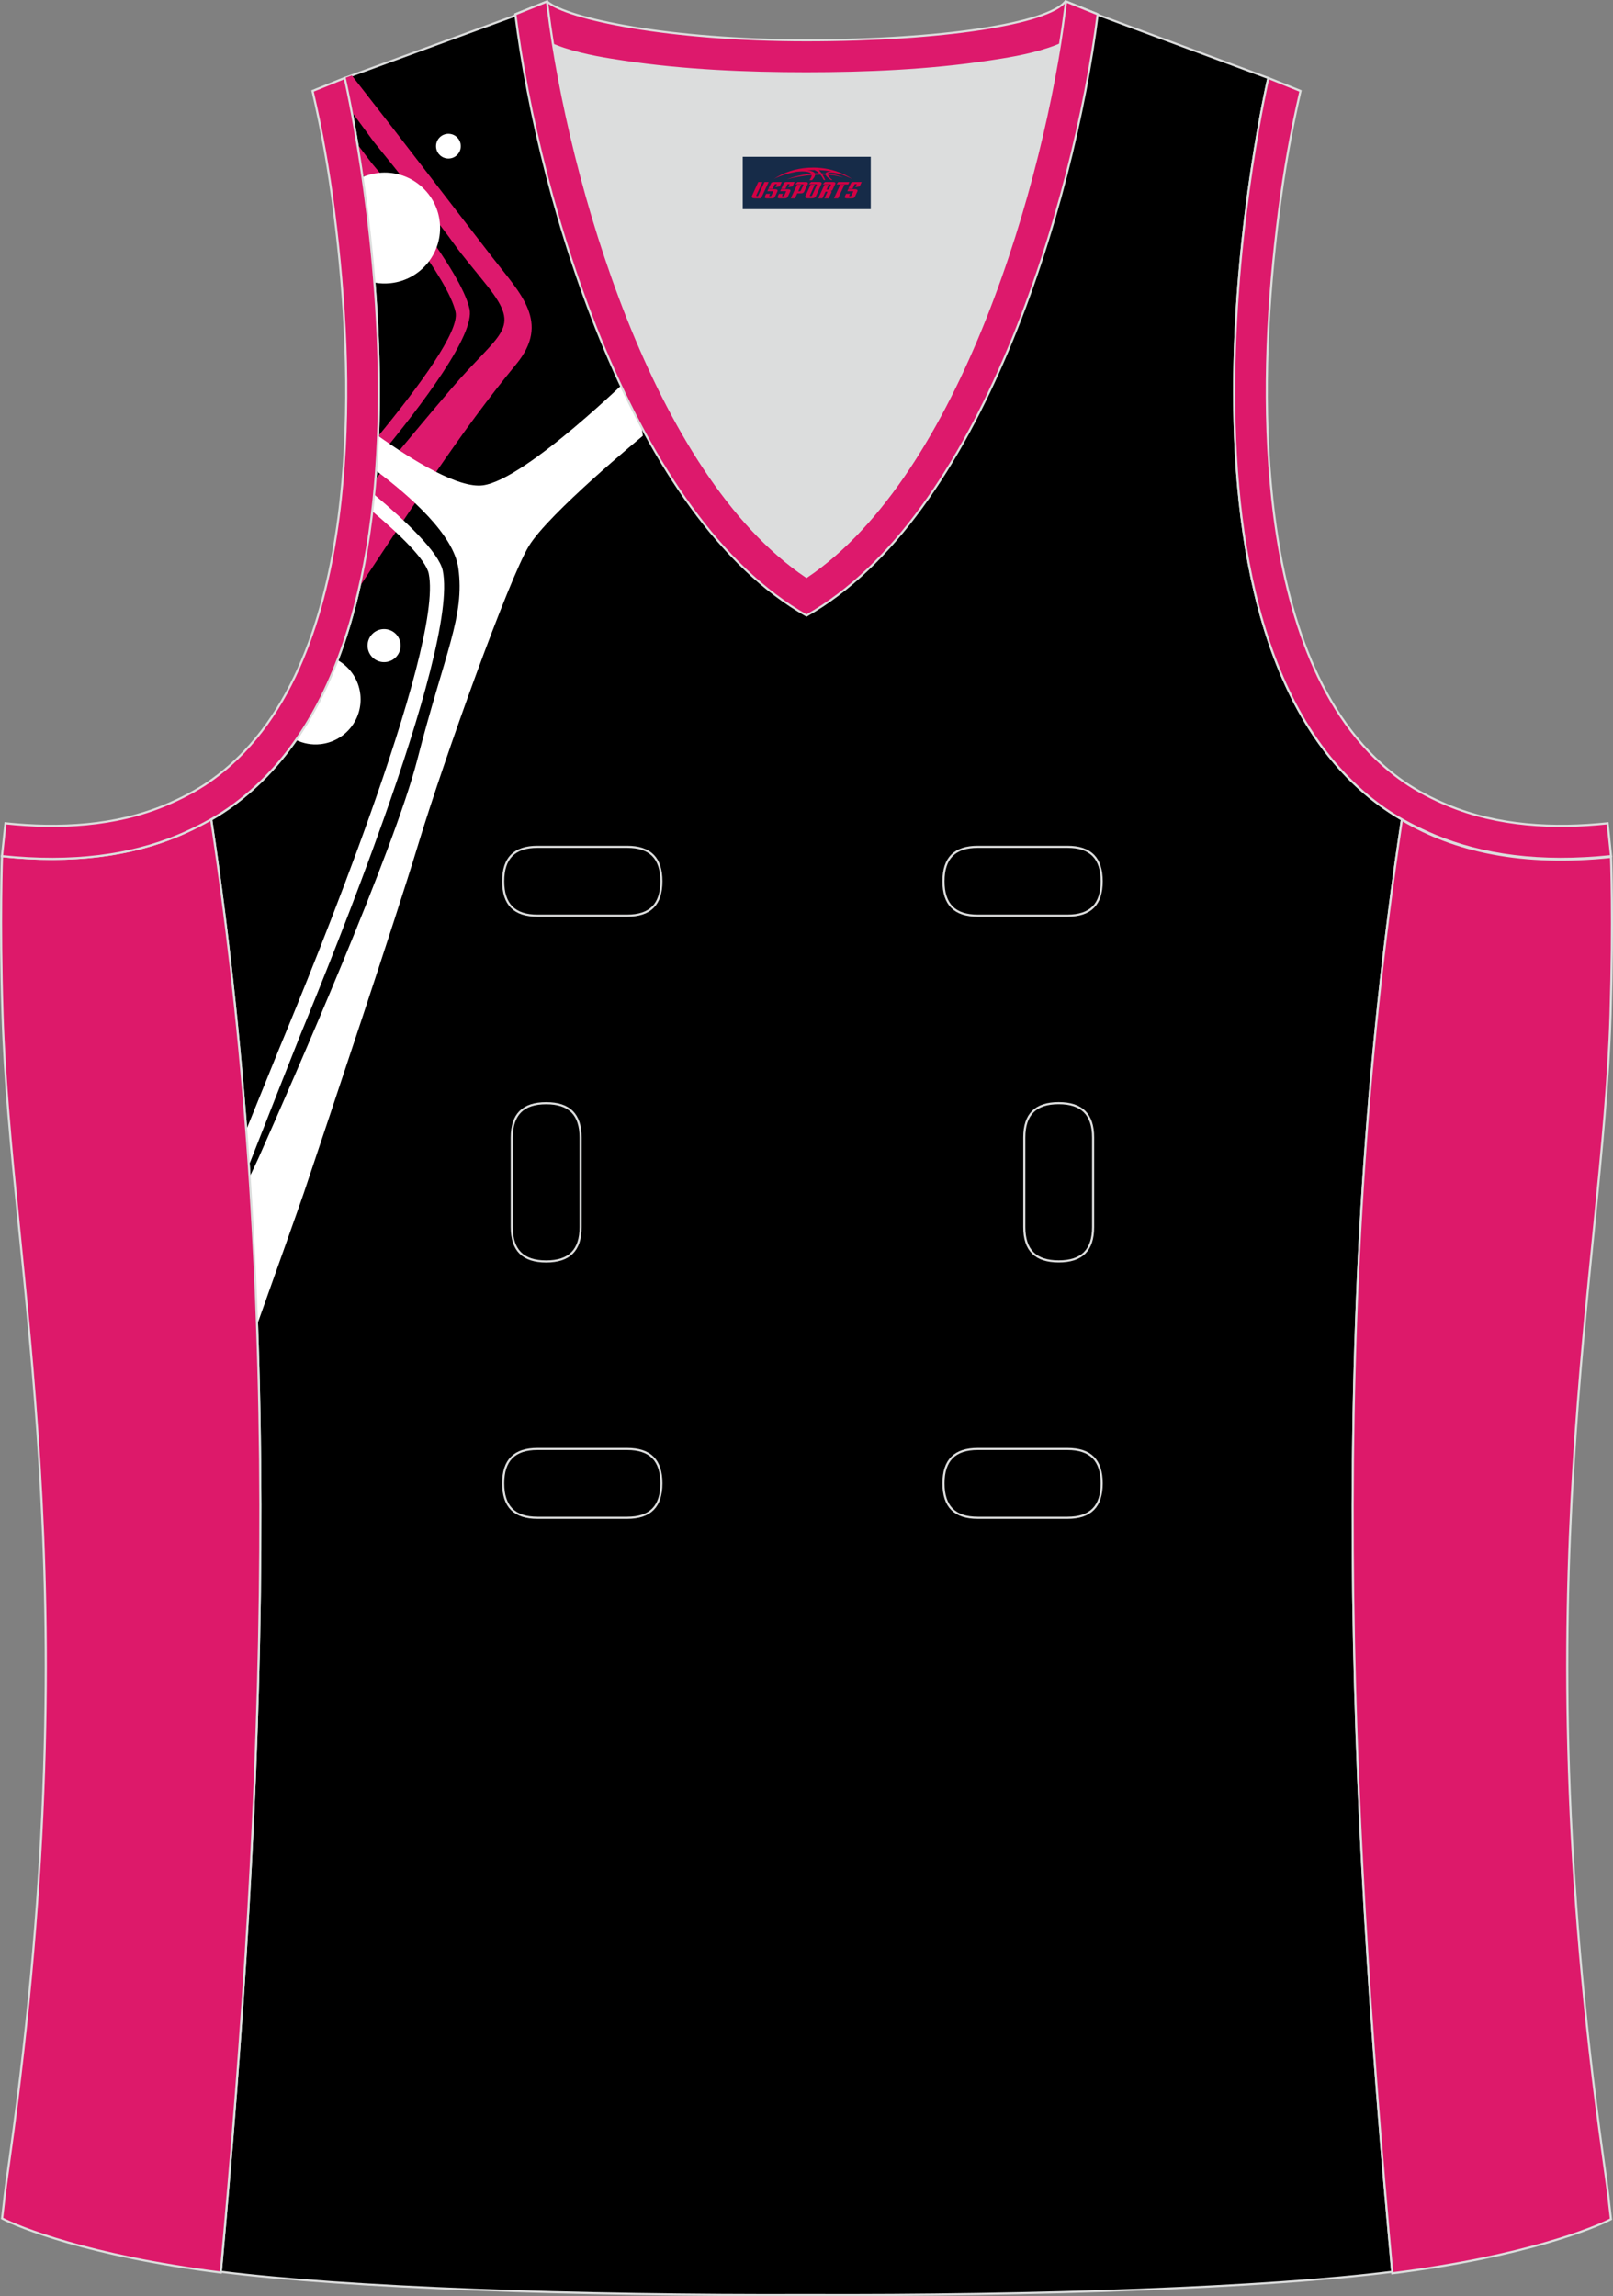<?xml version="1.0" encoding="utf-8"?>
<!-- Generator: Adobe Illustrator 19.0.0, SVG Export Plug-In . SVG Version: 6.00 Build 0)  -->
<svg xmlns="http://www.w3.org/2000/svg" xmlns:xlink="http://www.w3.org/1999/xlink" version="1.1" id="图层_1" x="0px" y="0px" width="302.41px" height="430.42px" viewBox="0 0 302.41 430.42" enable-background="new 0 0 302.41 430.42" xml:space="preserve">
<rect x="0" y="0" width="302.41" height="430.42" fill="#808080" stroke="none"/>
<g id="XMLID_20_">
	<path id="XMLID_23_" stroke="#DCDDDD" stroke-width="0.4" stroke-miterlimit="22.926" d="M101.8,1.01L64.64,14.63   c0,0,25.43,109.52-25.04,139.01c13.91,91.93,10.01,182.4,1.8,272.21c23.37,2.98,66.59,4.52,109.81,4.36   c43.21,0.17,86.44-1.37,109.81-4.36c-8.2-89.82-12.11-180.28,1.81-272.21c-50.47-29.49-25.04-139.01-25.04-139.01l-37-13.73   l-11.74,8.47l-40.26,2.38l-33.12-3.11L101.8,1.01z"/>
	<path fill="#DCDDDD" d="M151.21,108.12c26.91-18.11,42.35-67.47,47.52-99.78c-4.43,1.88-9.9,2.69-13.42,3.22   c-11.14,1.68-22.91,2.18-34.17,2.18s-23.02-0.5-34.17-2.18c-3.48-0.52-8.88-1.32-13.28-3.16   C108.88,40.71,124.31,90.02,151.21,108.12z"/>
	<path fill="#DD196A" stroke="#DCDDDD" stroke-width="0.4" stroke-miterlimit="22.926" d="M262.83,153.67   c9.87,5.89,22.68,8.69,39.21,6.95c0,0,0.45,11.69-0.09,29.57c-1.51,49.08-16.57,105.44-1.41,214.04c1.31,9.36,0.84,6.4,1.49,11.76   c-3,1.58-16.16,7.01-40.99,10.14C252.81,336.24,248.89,245.69,262.83,153.67z"/>
	<path fill="#DD196C" stroke="#DCDDDD" stroke-width="0.4" stroke-miterlimit="22.926" d="M205.5,2.55l-0.12,0.28   c-2.78,6.16-14.16,7.84-20.06,8.73c-11.14,1.68-22.91,2.18-34.17,2.18s-23.02-0.5-34.17-2.18c-5.9-0.89-17.28-2.56-20.06-8.73   l-0.1-0.23c1.13-0.45,1.64-0.66,5.74-2.31c3.85,3.24,22.89,7.26,48.59,7.26s45.26-3.15,48.59-7.27l0.15,0.01   C204.02,1.96,202.51,1.35,205.5,2.55z"/>
	<path fill="#DD196D" d="M70.88,81.78c7.81-9.5,15.3-19.74,14.53-23.29c-1.38-6.36-13.5-21.12-17.37-25.71l-0.17-0.2   c-0.29-1.99-0.59-3.84-0.87-5.55c1.2,1.6,2.49,3.31,2.77,3.65c3.56,4.2,16.71,20.11,18.26,27.24c1.02,4.7-8.51,17.53-17.38,28.22   C70.75,84.68,70.83,83.23,70.88,81.78z"/>
	<path fill="#DD196D" d="M65.93,20.94c2.22,3.04,3.98,5.43,4.16,5.66c2.83,3.49,12.02,14.85,15.25,19.42   c1.37,1.94,3.75,4.71,6.05,7.62c6.52,8.25,2.41,8.45-6.78,19.22c-4.82,5.65-9.51,11.3-14.21,16.96c-0.56,6.83-1.52,13.63-3,20.18   c9.64-14.52,19.07-29.25,29.35-41.69c6.54-7.92,0.82-13.25-4.46-20.09L73.39,23.69l-7.43-9.55l-1.32,0.49   C64.64,14.63,65.17,16.93,65.93,20.94z"/>
	<path fill="#FFFFFF" d="M70.99,32.41c5.71-0.62,10.84,3.51,11.46,9.22c0.61,5.71-3.51,10.84-9.22,11.45   c-1.04,0.11-2.05,0.07-3.02-0.11c-0.58-7.34-1.4-14.06-2.23-19.77C68.91,32.8,69.92,32.53,70.99,32.41z"/>
	<path fill="#FFFFFF" d="M63.28,123.73c2.31,1.29,3.98,3.64,4.28,6.47c0.5,4.64-2.85,8.8-7.49,9.3c-1.63,0.18-3.2-0.13-4.57-0.79   C58.65,134.17,61.21,129.13,63.28,123.73z"/>
	<circle fill="#FFFFFF" cx="72.01" cy="121.02" r="3.1"/>
	<circle fill="#FFFFFF" cx="84.07" cy="27.4" r="2.32"/>
	<path fill="#FFFFFF" d="M70.89,81.7c6.51,4.62,15.07,9.89,19.66,9.27c8.09-1.1,28.15-20.85,28.15-20.85l1.83,11.57   c0,0-17.7,14.55-21.41,20.72s-15.59,39-20.88,56.42c-4.08,13.45-16.04,49.18-21.27,64.77c-0.71,2.1-4.67,13.24-8.77,24.74   c-0.33-9.23-0.79-18.47-1.4-27.73c0.86-1.8,1.48-3.12,1.73-3.68c6.51-14.65,25.37-57.68,29.68-74.43   c5.23-20.33,8.96-26.97,7.72-35.99c-0.88-6.37-9.18-13.59-15.4-18.27C70.68,86.06,70.8,83.88,70.89,81.7z"/>
	<path fill="#FFFFFF" d="M70.14,92.69c5.96,4.99,12.16,10.88,12.87,14.28c1.56,7.58-4.18,27.14-11.12,46.69   c-5.44,15.33-11.62,30.71-15.52,40.19c-0.53,1.28-5.21,13.17-9.72,24.62c-0.15-2.22-0.31-4.45-0.48-6.68   c3.14-7.74,6.03-14.87,6.2-15.29c3.63-8.73,10.78-26.24,16.99-43.73c6.81-19.18,12.47-38.24,11.02-45.25   c-0.54-2.6-5.42-7.32-10.58-11.68C69.92,94.79,70.04,93.74,70.14,92.69z"/>
	<path fill="#DD196A" stroke="#DCDDDD" stroke-width="0.4" stroke-miterlimit="22.926" d="M39.58,153.53   c-9.87,5.89-22.68,8.69-39.2,6.95c0,0-0.46,11.69,0.09,29.57c1.51,49.08,16.57,105.44,1.41,214.04c-1.31,9.36-0.84,6.4-1.49,11.76   c3,1.58,16.16,7.01,41,10.14C49.61,336.1,53.52,245.55,39.58,153.53z"/>
	<path fill="#DD196C" stroke="#DCDDDD" stroke-width="0.4" stroke-miterlimit="22.926" d="M96.62,2.67l5.93-2.39l0.21,1.61   c4.02,31.78,19.68,86.86,48.45,106.23c28.77-19.36,44.43-74.44,48.45-106.23l0.21-1.61l5.93,2.39   c-4.53,35.76-22.05,94.31-54.59,112.72C118.67,96.98,101.15,38.44,96.62,2.67z"/>
	<path fill="none" stroke="#DCDDDD" stroke-width="0.4" stroke-miterlimit="22.926" d="M183.31,158.74c-4.32,0-6.42,2.11-6.42,6.45   s2.1,6.45,6.42,6.45h16.82c4.32,0,6.42-2.11,6.42-6.45s-2.1-6.45-6.42-6.45H183.31L183.31,158.74z M204.94,213.21   c0-4.32-2.11-6.42-6.45-6.42c-4.34,0-6.45,2.1-6.45,6.42v16.82c0,4.32,2.11,6.42,6.45,6.42c4.34,0,6.45-2.1,6.45-6.42V213.21   L204.94,213.21z M95.95,230.04c0,4.32,2.11,6.42,6.45,6.42c4.34,0,6.45-2.1,6.45-6.42v-16.82c0-4.32-2.11-6.42-6.45-6.42   c-4.34,0-6.45,2.1-6.45,6.42V230.04L95.95,230.04z M100.76,271.61c-4.32,0-6.42,2.11-6.42,6.45s2.1,6.45,6.42,6.45h16.82   c4.32,0,6.42-2.11,6.42-6.45s-2.1-6.45-6.42-6.45H100.76L100.76,271.61z M183.31,271.61c-4.32,0-6.42,2.11-6.42,6.45   s2.1,6.45,6.42,6.45h16.82c4.32,0,6.42-2.11,6.42-6.45s-2.1-6.45-6.42-6.45H183.31L183.31,271.61z M100.76,158.74   c-4.32,0-6.42,2.11-6.42,6.45s2.1,6.45,6.42,6.45h16.82c4.32,0,6.42-2.11,6.42-6.45s-2.1-6.45-6.42-6.45H100.76z"/>
	<path fill="#DD196B" stroke="#DCDDDD" stroke-width="0.4" stroke-miterlimit="22.926" d="M62.63,39.63   c2.12,16.63,3.04,33.98,1.57,50.69c-1.52,17.33-6.04,37.57-18.4,50.56c-2,2.1-4.2,4.01-6.59,5.67c-2.48,1.72-5.41,3.22-8.19,4.38   c-9.42,3.94-19.95,4.46-30,3.4l-0.65,6.15c13.27,1.4,24.15-0.14,33.03-3.85c3.09-1.29,6.59-3.1,9.34-5.01   c46.24-32.14,21.89-137,21.89-137l-6.03,2.43C60.39,24.7,61.64,31.86,62.63,39.63z"/>
	<path fill="#DD196B" stroke="#DCDDDD" stroke-width="0.4" stroke-miterlimit="22.926" d="M239.79,39.63   c-2.12,16.63-3.04,33.98-1.57,50.69c1.52,17.33,6.04,37.57,18.4,50.56c2,2.1,4.2,4.01,6.59,5.67c2.48,1.72,5.41,3.22,8.19,4.38   c9.42,3.94,19.95,4.46,30,3.4l0.65,6.15c-13.27,1.4-24.15-0.14-33.03-3.85c-3.09-1.29-6.59-3.1-9.34-5.01   c-46.24-32.14-21.89-137-21.89-137l6.03,2.43C242.04,24.7,240.79,31.86,239.79,39.63z"/>
	
</g>
<g id="tag_logo">
	<rect y="29.39" fill="#162B48" width="24" height="9.818" x="139.25"/>
	<g>
		<path fill="#D30044" d="M155.21,32.58l0.005-0.011c0.131-0.311,1.085-0.262,2.351,0.071c0.715,0.24,1.44,0.54,2.193,0.9    c-0.218-0.147-0.447-0.289-0.682-0.42l0.011,0.005l-0.011-0.005c-1.478-0.845-3.218-1.418-5.1-1.62    c-1.282-0.115-1.658-0.082-2.411-0.055c-2.449,0.142-4.68,0.905-6.458,2.095c1.26-0.638,2.722-1.075,4.195-1.336    c1.467-0.18,2.476-0.033,2.771,0.344c-1.691,0.175-3.469,0.633-4.555,1.075c1.156-0.338,2.967-0.665,4.647-0.813    c0.016,0.251-0.115,0.567-0.415,0.96h0.475c0.376-0.382,0.584-0.725,0.595-1.004c0.333-0.022,0.66-0.033,0.971-0.033    C154.04,33.02,154.25,33.37,154.45,33.76h0.262c-0.125-0.344-0.295-0.687-0.518-1.036c0.207,0,0.393,0.005,0.567,0.011    c0.104,0.267,0.496,0.66,1.058,1.025h0.245c-0.442-0.365-0.753-0.753-0.835-1.004c1.047,0.065,1.696,0.224,2.885,0.513    C157.03,32.84,156.29,32.67,155.21,32.58z M152.77,32.49c-0.164-0.295-0.655-0.485-1.402-0.551    c0.464-0.033,0.922-0.055,1.364-0.055c0.311,0.147,0.589,0.344,0.84,0.589C153.31,32.47,153.04,32.48,152.77,32.49z M154.75,32.54c-0.224-0.016-0.458-0.027-0.715-0.044c-0.147-0.202-0.311-0.398-0.502-0.6c0.082,0,0.164,0.005,0.24,0.011    c0.72,0.033,1.429,0.125,2.138,0.273C155.24,32.14,154.86,32.3,154.75,32.54z"/>
		<path fill="#D30044" d="M142.17,34.12L141,36.67C140.82,37.04,141.09,37.18,141.57,37.18l0.873,0.005    c0.115,0,0.251-0.049,0.327-0.175l1.342-2.891H143.33L142.11,36.75H141.94c-0.147,0-0.185-0.033-0.147-0.125l1.156-2.504H142.17L142.17,34.12z M144.03,35.47h1.271c0.36,0,0.584,0.125,0.442,0.425L145.27,36.93C145.17,37.15,144.9,37.18,144.67,37.18H143.75c-0.267,0-0.442-0.136-0.349-0.333l0.235-0.513h0.742L144.2,36.71C144.18,36.76,144.22,36.77,144.28,36.77h0.18    c0.082,0,0.125-0.016,0.147-0.071l0.376-0.813c0.011-0.022,0.011-0.044-0.055-0.044H143.86L144.03,35.47L144.03,35.47z M144.85,35.4h-0.78l0.475-1.025c0.098-0.218,0.338-0.256,0.578-0.256H146.57L146.18,34.96L145.4,35.08l0.262-0.562H145.37c-0.082,0-0.12,0.016-0.147,0.071L144.85,35.4L144.85,35.4z M146.44,35.47L146.27,35.84h1.069c0.06,0,0.06,0.016,0.049,0.044    L147.01,36.7C146.99,36.75,146.95,36.77,146.87,36.77H146.69c-0.055,0-0.104-0.011-0.082-0.06l0.175-0.376H146.04L145.81,36.85C145.71,37.04,145.89,37.18,146.16,37.18h0.916c0.24,0,0.502-0.033,0.605-0.251l0.475-1.031c0.142-0.3-0.082-0.425-0.442-0.425H146.44L146.44,35.47z M147.25,35.4l0.371-0.818c0.022-0.055,0.06-0.071,0.147-0.071h0.295L147.8,35.07l0.791-0.115l0.387-0.845H147.53c-0.24,0-0.48,0.038-0.578,0.256L146.48,35.4L147.25,35.4L147.25,35.4z M149.65,35.86h0.278c0.087,0,0.153-0.022,0.202-0.115    l0.496-1.075c0.033-0.076-0.011-0.12-0.125-0.12H149.1l0.431-0.431h1.522c0.355,0,0.485,0.153,0.393,0.355l-0.676,1.445    c-0.06,0.125-0.175,0.333-0.644,0.327l-0.649-0.005L149.04,37.18H148.26l1.178-2.558h0.785L149.65,35.86L149.65,35.86z     M152.24,36.67c-0.022,0.049-0.06,0.076-0.142,0.076h-0.191c-0.082,0-0.109-0.027-0.082-0.076l0.944-2.051h-0.785l-0.987,2.138    c-0.125,0.273,0.115,0.415,0.453,0.415h0.72c0.327,0,0.649-0.071,0.769-0.322l1.085-2.384c0.093-0.202-0.06-0.355-0.415-0.355    h-1.533l-0.431,0.431h1.38c0.115,0,0.164,0.033,0.131,0.104L152.24,36.67L152.24,36.67z M154.96,35.54h0.278    c0.087,0,0.158-0.022,0.202-0.115l0.344-0.753c0.033-0.076-0.011-0.12-0.125-0.12h-1.402l0.425-0.431h1.527    c0.355,0,0.485,0.153,0.393,0.355l-0.529,1.124c-0.044,0.093-0.147,0.18-0.393,0.18c0.224,0.011,0.256,0.158,0.175,0.327    l-0.496,1.075h-0.785l0.54-1.167c0.022-0.055-0.005-0.087-0.104-0.087h-0.235L154.19,37.18h-0.785l1.178-2.558h0.785L154.96,35.54L154.96,35.54z M157.53,34.63L156.35,37.18h0.785l1.184-2.558H157.53L157.53,34.63z M159.04,34.56l0.202-0.431h-2.1l-0.295,0.431    H159.04L159.04,34.56z M159.02,35.47h1.271c0.36,0,0.584,0.125,0.442,0.425l-0.475,1.031c-0.104,0.218-0.371,0.251-0.605,0.251    h-0.916c-0.267,0-0.442-0.136-0.349-0.333l0.235-0.513h0.742L159.19,36.71c-0.022,0.049,0.022,0.06,0.082,0.06h0.18    c0.082,0,0.125-0.016,0.147-0.071l0.376-0.813c0.011-0.022,0.011-0.044-0.049-0.044h-1.069L159.02,35.47L159.02,35.47z     M159.83,35.4H159.05l0.475-1.025c0.098-0.218,0.338-0.256,0.578-0.256h1.451l-0.387,0.845l-0.791,0.115l0.262-0.562h-0.295    c-0.082,0-0.12,0.016-0.147,0.071L159.83,35.4z"/>
	</g>
</g>
</svg>